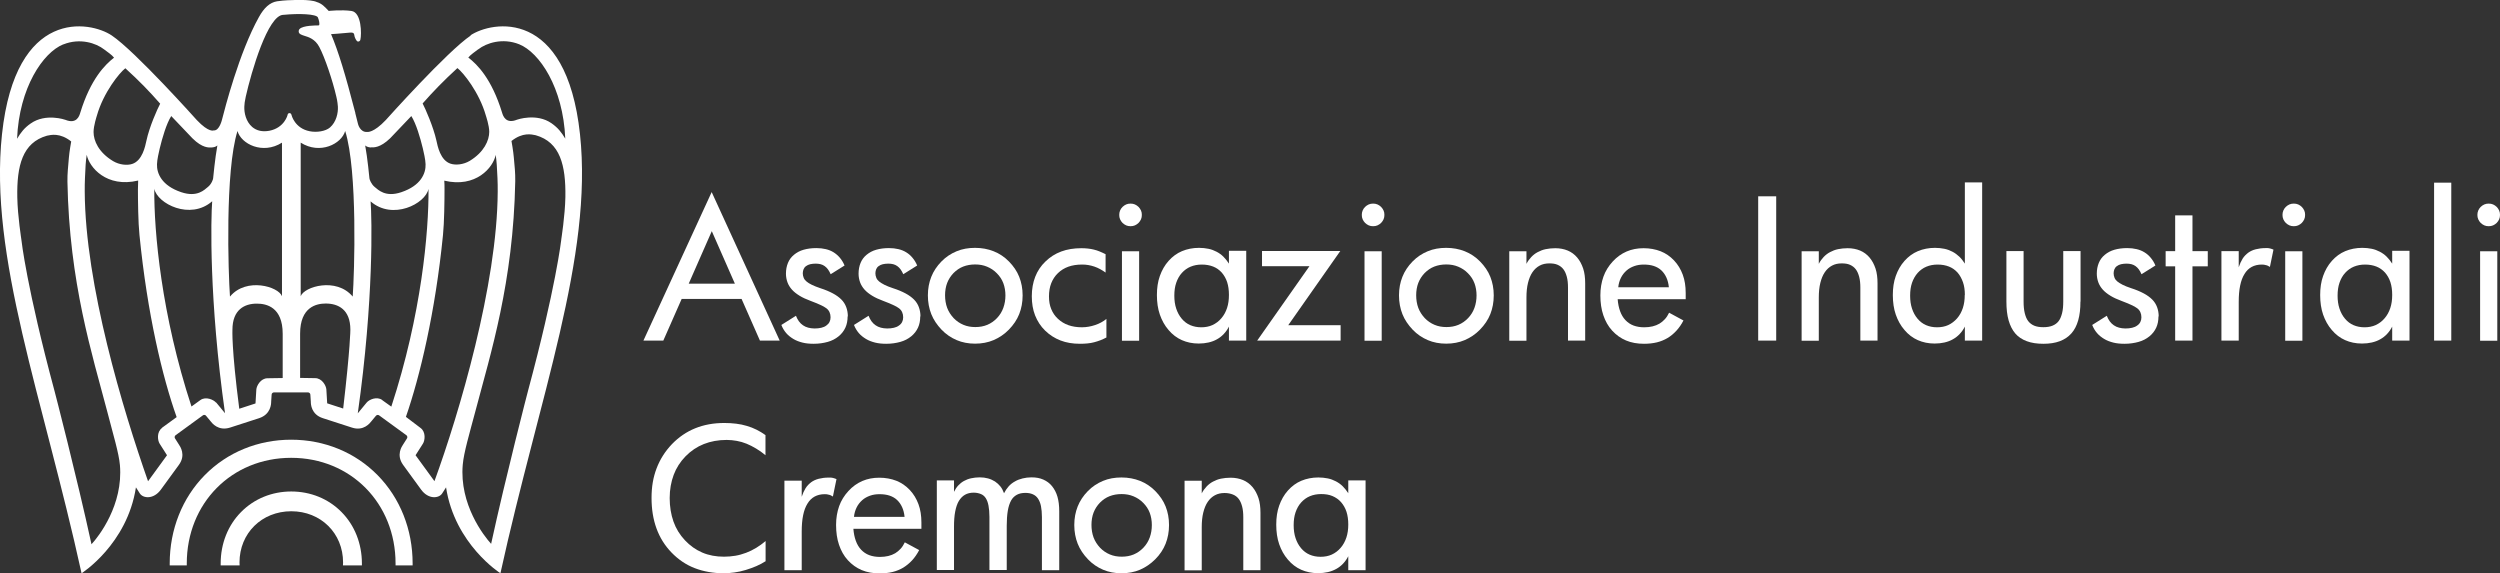 <svg xmlns="http://www.w3.org/2000/svg" id="Livello_2" data-name="Livello 2" viewBox="0 0 212.42 48.72"><rect x="0" y="0" width="212.42" height="48.72" fill="#333333" stroke="none"/><defs><style>      .cls-1 {        fill: #fff;      }    </style></defs><g id="Livello_1-2" data-name="Livello 1"><g><g><path id="path16" class="cls-1" d="m40.01,3.01c-2.01,1.35-7.23,7.19-7.23,7.19-1.04,1.1-1.56,1.01-1.56,1.01-.65.06-.81-.71-.81-.71-.08-.3-.15-.6-.22-.88v-.03c-.85-3.29-1.44-5.22-2.06-6.69,0,0,.96-.06,1.49-.12.52-.06.45.09.51.33,0,0,.13.42.29.42.18,0,.2-.16.2-.16.11-.45.11-2.32-.76-2.44-.87-.12-1.93,0-1.93,0-.33-.34-.56-.62-1.02-.76-.55-.25-2.09-.16-2.09-.16,0,0-.61,0-1.28.1-.62.1-1.11.56-1.54,1.34-1.69,3.03-2.91,7.84-3.13,8.69,0,0-.22.99-.71.94,0,0-.4.22-1.44-.88,0,0-5.22-5.84-7.23-7.19C7.65,1.78,1.33.62.17,11.4c-1.12,10.4,3.46,22.29,6.76,37.31,0,0,3.88-2.46,4.62-7.3l.34.53c.28.41,1.16.51,1.78-.34l1.53-2.1c.62-.85.1-1.58,0-1.73l-.33-.52c-.06-.09-.03-.21.05-.27l2.32-1.69c.08-.06.21-.05.27.04l.39.47c.11.14.64.85,1.65.53l2.47-.8c1-.33,1.02-1.22,1.02-1.39l.04-.61c0-.11.1-.19.2-.19h2.89c.1,0,.2.09.2.19l.04.61c0,.18.02,1.07,1.02,1.39l2.47.8c1,.33,1.54-.39,1.65-.53l.39-.47c.07-.08.19-.1.27-.04l2.32,1.69c.08.06.11.18.05.27l-.33.52c-.1.15-.61.88,0,1.73l1.53,2.1c.62.85,1.5.75,1.78.34l.34-.53c.74,4.84,4.62,7.3,4.62,7.3,3.3-15.03,7.88-26.92,6.76-37.31-1.16-10.78-7.48-9.62-9.32-8.39Zm-23.65,8.75c.84.83,1.39.78,1.62.77.15-.01.35-.04.49-.17-.2,1.08-.36,2.78-.36,2.79,0,.08-.14.5-.45.74-.29.23-.89.9-2.26.44-1.67-.56-2.09-1.61-2.06-2.38.01-.4.16-1.02.23-1.33.22-.91.57-2.11.98-2.76.16.18,1.8,1.89,1.8,1.89h0Zm-5.72-5.97c1.21,1.1,2.05,1.97,2.97,3.02-.24.45-.92,1.97-1.17,3.15-.1.46-.34,1.69-1.21,1.97-.43.14-1.08.08-1.62-.24-1.23-.74-1.66-1.73-1.66-2.47,0-.54.27-1.35.28-1.39.56-1.98,1.93-3.66,2.42-4.03Zm-5.25-2.02c1.41-.56,2.77-.11,3.46.43.25.19.67.47.84.7-.76.59-1.99,1.81-2.87,4.68-.08.28-.31.99-1.27.6,0,0-1.66-.59-2.94.31-.55.38-.84.77-1.16,1.3.18-4.34,2.2-7.32,3.92-8.02Zm2.38,42.46c-1.24-5.7-3.12-12.96-3.14-13.02-2.36-8.76-2.81-12.79-2.81-12.82,0-.04-.32-2-.35-3.62-.05-2.69.44-4.65,2.52-5.24.34-.07,1.1-.27,2.06.49,0,0-.16.88-.2,1.41-.06.75-.13,1.3-.12,2.01.16,8.59,2.1,14.65,3.37,19.48.53,2.04,1,3.58,1.09,4.6.29,3.37-1.79,6.05-2.42,6.73Zm6-9.87c-.47.34-.38,1.06-.21,1.33l.63.99-1.61,2.21c-2.13-6.06-5.34-16.69-5.38-24.61,0-.39,0-.78.02-1.16.04-.94.06-1.4.15-1.97.21,1.06,1.68,2.83,4.37,2.19-.01.25-.02.47-.02.76,0,.92.02,2.8.13,3.86.67,6.74,1.95,12.07,3.16,15.48l-1.25.91Zm4.59-2.15c-.2-.24-.87-.55-1.33-.22l-.76.55c-2.56-7.81-3.19-14.86-3.16-18.5.26,1.27,3.06,2.69,4.92,1.06-.11,1.41-.28,8.33,1.09,18.01-.19-.23-.75-.91-.75-.91h0Zm1.18-9.02c-.14-1.96-.43-10.66.64-14.06.3,1.1,2.14,2.03,3.78.99v13.05c-.29-.82-3.03-1.63-4.41.02Zm4.47,6.93l-1.28.02c-.58,0-.93.64-.95.96,0,0-.05.88-.07,1.18l-1.38.45c-.67-5.17-.58-6.71-.58-6.71,0-1.71,1.03-2.23,2.09-2.22.78,0,2.18.28,2.18,2.56,0,0,0,3.76,0,3.76Zm.75-22.38c-.02-.07-.08-.13-.16-.13s-.14.05-.16.13c0,.05-.28,1.12-1.55,1.37-.59.11-1.08,0-1.46-.32-.54-.47-.69-1.21-.67-1.73,0-.18.04-.48.12-.84.47-2.1,1.88-6.96,3.2-6.96h.02c1.3-.13,2.78-.07,2.91.22.1.24.17.57.1.66,0,0-.02.02-.07.02-.13,0-1.31-.01-1.59.31-.06.07-.08.15-.07.23.03.2.24.26.48.34.36.11.91.27,1.27.95.47.88,1.14,2.87,1.45,4.23,0,0,.1.38.13.84.03.53-.13,1.3-.67,1.77-.38.33-1.14.44-1.73.32-1.27-.25-1.54-1.36-1.55-1.41h0Zm4.39,24.97l-1.35-.44s-.07-1.18-.07-1.18c-.02-.32-.37-.96-.95-.96l-1.28-.02v-3.76c0-2.28,1.4-2.56,2.18-2.56,1.06,0,2.09.51,2.09,2.22,0,0,0,1.49-.61,6.7h0Zm.81-9.52c-1.38-1.65-4.12-.84-4.41-.02v-13.05c1.64,1.04,3.47.11,3.78-.99,1.07,3.4.78,12.11.64,14.06Zm10.68-21c.69-.54,2.06-.99,3.47-.43,1.72.69,3.74,3.67,3.92,8.02-.32-.53-.61-.91-1.16-1.3-1.28-.9-2.94-.31-2.94-.31-.95.39-1.19-.32-1.27-.6-.88-2.87-2.1-4.09-2.87-4.68.18-.23.59-.51.84-.7h0Zm-1.78,1.59c.49.37,1.86,2.06,2.42,4.03.01.04.29.85.29,1.39,0,.73-.44,1.73-1.66,2.47-.54.32-1.19.38-1.62.24-.88-.28-1.11-1.51-1.21-1.97-.26-1.17-.93-2.69-1.17-3.15.92-1.04,1.76-1.91,2.97-3.02h0Zm-7.33,6.74c.22.01.77.05,1.62-.77,0,0,1.64-1.71,1.8-1.89.41.65.76,1.85.98,2.76.07.31.22.93.23,1.33.03.77-.39,1.82-2.06,2.38-1.36.46-1.97-.21-2.26-.44-.3-.24-.45-.66-.45-.74,0,0-.16-1.71-.36-2.79.14.13.34.16.49.17h0Zm.95,21.47c-.47-.34-1.13-.03-1.33.22,0,0-.56.68-.75.91,1.37-9.68,1.2-16.6,1.09-18.01,1.86,1.63,4.66.21,4.92-1.06.03,3.63-.6,10.69-3.16,18.5l-.77-.55Zm4.44,6.9l-1.61-2.21.63-.99c.17-.27.26-.99-.21-1.33l-1.24-.94c1.19-3.43,2.5-8.9,3.15-15.45.11-1.06.13-2.95.13-3.86,0-.29,0-.51-.02-.76,2.69.64,4.16-1.12,4.37-2.19.08.57.11,1.02.15,1.97.02.38.02.77.02,1.16-.04,7.91-3.27,18.82-5.38,24.61h0Zm10.77-20.52s-.46,4.06-2.82,12.82c-.02.06-1.9,7.32-3.14,13.02-.62-.68-2.71-3.36-2.41-6.73.09-1.03.55-2.57,1.09-4.6,1.27-4.82,3.21-10.89,3.37-19.48.01-.71-.05-1.26-.12-2.01-.04-.53-.2-1.41-.2-1.41.96-.76,1.71-.56,2.06-.49,2.08.59,2.56,2.56,2.52,5.24-.03,1.62-.35,3.59-.35,3.62"></path><path id="path18" class="cls-1" d="m24.75,37.36c-2.83,0-5.44,1.07-7.35,3.01-1.92,1.95-2.98,4.62-2.98,7.51,0,.05,0,.11,0,.16h1.45c0-.05,0-.11,0-.16,0-5.12,3.81-8.98,8.87-8.98s8.87,3.86,8.87,8.98c0,.05,0,.11,0,.16h1.45c0-.05,0-.11,0-.16,0-2.89-1.06-5.56-2.98-7.51-1.91-1.94-4.52-3.01-7.35-3.01"></path><path id="path20" class="cls-1" d="m24.75,41.76c-1.64,0-3.16.62-4.27,1.75-1.12,1.13-1.73,2.69-1.73,4.37,0,.05,0,.11,0,.16h1.61c0-.08-.01-.16-.01-.25,0-2.48,1.89-4.35,4.4-4.35s4.4,1.87,4.4,4.35c0,.08,0,.17-.01.25h1.61c0-.05,0-.11,0-.16,0-1.68-.61-3.24-1.73-4.37-1.11-1.13-2.63-1.75-4.28-1.75"></path></g><g><path class="cls-1" d="m66.26,28.94h-1.69l-.78-1.77-.78-1.77h-5.09l-.78,1.77-.78,1.77h-1.69l2.9-6.31,2.9-6.31,2.89,6.31,2.89,6.31Zm-3.82-4.84l-.98-2.23-.98-2.23-.98,2.23-.98,2.23h3.94Z"></path><path class="cls-1" d="m72.02,26.88c0,.36-.06.68-.19.96s-.32.53-.58.74-.56.37-.92.47-.75.16-1.2.16c-.34,0-.66-.03-.94-.1s-.55-.17-.78-.31c-.23-.14-.44-.3-.61-.5s-.31-.43-.41-.69l.62-.39.62-.39c.07.18.15.33.25.47s.22.25.35.34c.13.09.28.16.44.2s.34.07.54.07c.21,0,.4-.02.57-.06s.31-.1.43-.19.21-.18.27-.3.09-.25.09-.4c0-.16-.03-.31-.09-.44s-.15-.24-.27-.33c-.12-.09-.29-.19-.52-.29s-.5-.22-.83-.34c-.35-.13-.66-.27-.92-.43s-.48-.33-.65-.52c-.17-.19-.3-.4-.38-.62s-.13-.47-.13-.74c0-.34.06-.64.17-.91s.28-.5.51-.69.5-.34.82-.43.68-.14,1.08-.14c.29,0,.56.03.81.09s.47.15.66.27.37.27.53.46.29.4.4.66l-.59.37-.59.37c-.07-.16-.15-.3-.23-.41s-.18-.21-.28-.28c-.1-.07-.22-.13-.34-.16s-.27-.05-.42-.05c-.18,0-.33.02-.47.05s-.25.09-.35.16c-.1.07-.17.16-.21.26s-.07.22-.07.35c0,.14.03.27.08.39s.13.22.24.31c.1.09.25.18.45.28s.44.19.73.29c.41.13.76.28,1.06.44s.54.34.72.52.32.4.41.64.14.51.14.8Z"></path><path class="cls-1" d="m78.19,26.88c0,.36-.06.68-.19.96s-.32.53-.58.74c-.26.21-.56.37-.92.47s-.75.16-1.2.16c-.34,0-.66-.03-.94-.1s-.55-.17-.78-.31-.44-.3-.61-.5-.31-.43-.41-.69l.62-.39.62-.39c.07.18.15.33.25.47s.22.25.35.34c.13.09.28.16.44.2s.34.07.54.07c.21,0,.4-.02.57-.06s.31-.1.43-.19c.12-.08.21-.18.27-.3s.09-.25.09-.4c0-.16-.03-.31-.09-.44s-.15-.24-.27-.33c-.12-.09-.29-.19-.52-.29s-.5-.22-.83-.34c-.35-.13-.66-.27-.92-.43s-.48-.33-.65-.52c-.17-.19-.3-.4-.38-.62s-.13-.47-.13-.74c0-.34.06-.64.17-.91s.28-.5.51-.69.5-.34.82-.43.68-.14,1.08-.14c.29,0,.56.03.81.09s.47.15.66.27c.2.12.37.27.53.46s.29.4.4.66l-.59.37-.59.37c-.07-.16-.15-.3-.23-.41s-.18-.21-.28-.28c-.1-.07-.22-.13-.34-.16s-.27-.05-.42-.05c-.18,0-.33.02-.47.05s-.25.09-.35.16c-.1.07-.17.16-.21.26s-.07.22-.07.35c0,.14.03.27.08.39s.13.22.24.31.26.18.45.28.44.19.73.29c.41.13.76.28,1.06.44s.54.34.72.52.32.4.41.64.14.51.14.8Z"></path><path class="cls-1" d="m86.89,25.11c0,.57-.1,1.1-.29,1.58s-.49.92-.88,1.32-.83.69-1.3.89-1,.3-1.57.3-1.09-.1-1.56-.3-.91-.49-1.29-.89-.68-.84-.87-1.32-.29-1.01-.29-1.59.1-1.1.29-1.58.48-.91.86-1.3c.38-.39.81-.67,1.29-.87s1-.29,1.57-.29,1.1.1,1.58.29.92.48,1.3.87.68.82.87,1.3.29,1,.29,1.57Zm-1.46,0c0-.38-.06-.73-.18-1.05s-.31-.6-.55-.84c-.24-.25-.52-.43-.83-.56s-.64-.19-1.01-.19-.71.06-1.02.18-.58.31-.82.55c-.24.25-.42.53-.54.84s-.18.67-.18,1.05.06.75.18,1.07.31.61.55.87c.24.25.52.44.83.57s.64.19,1.01.19.71-.06,1.02-.19.58-.32.82-.57c.24-.25.42-.54.54-.87s.18-.68.18-1.07Z"></path><path class="cls-1" d="m94.02,28.67c-.17.09-.34.17-.52.24s-.35.12-.53.17-.37.08-.57.1-.41.03-.64.03c-.61,0-1.16-.09-1.65-.28s-.93-.47-1.31-.84-.66-.81-.85-1.29-.28-1.03-.28-1.63.1-1.16.29-1.65.48-.93.87-1.3c.39-.38.83-.66,1.34-.85s1.08-.28,1.71-.28c.2,0,.38.01.56.03s.35.05.51.09.33.09.49.16.33.14.5.23v1.56c-.15-.11-.3-.2-.46-.29s-.33-.16-.5-.22c-.17-.06-.35-.1-.52-.13s-.34-.04-.52-.04c-.43,0-.82.06-1.16.18s-.64.31-.89.55c-.25.24-.44.53-.57.86s-.19.7-.19,1.12.06.75.19,1.07.32.6.57.83c.26.24.55.42.89.54s.72.18,1.15.18c.2,0,.39-.02.57-.05s.37-.08.55-.14c.18-.06.35-.13.51-.22s.31-.18.45-.3v1.56Z"></path><path class="cls-1" d="m97.02,18.26c0,.13-.02.26-.07.37s-.12.22-.21.31c-.09.09-.2.16-.31.21s-.24.07-.37.07-.26-.02-.37-.07-.22-.12-.31-.21-.16-.2-.21-.31-.07-.24-.07-.37.02-.25.07-.37.12-.22.21-.31c.09-.09.2-.16.31-.21s.24-.07.37-.07.26.02.37.07.22.12.31.21c.09.09.16.2.21.31s.07.23.07.37Zm-.23,10.69h-1.46v-7.6h1.46v7.6Z"></path><path class="cls-1" d="m105.89,28.94h-1.47v-1.19c-.12.24-.27.45-.44.63s-.36.33-.58.45c-.21.12-.45.21-.71.27s-.54.09-.84.09c-.53,0-1-.1-1.43-.29s-.81-.48-1.13-.86c-.33-.38-.57-.82-.74-1.31s-.25-1.05-.25-1.66.08-1.14.25-1.62.41-.91.74-1.28c.33-.37.71-.65,1.14-.83s.92-.28,1.45-.28c.28,0,.55.03.8.08s.48.14.69.25c.21.11.41.25.58.42s.33.37.47.59v-1.09h1.47v7.6Zm-1.47-3.88c0-.41-.05-.77-.15-1.08s-.26-.59-.46-.82c-.21-.23-.45-.4-.73-.51s-.6-.17-.96-.17-.67.06-.96.18-.53.3-.74.53-.37.52-.48.84-.16.68-.16,1.09.05.77.16,1.1.26.61.47.86.45.43.73.55.59.18.93.18.67-.06.95-.19.54-.32.75-.57c.22-.25.38-.55.49-.88s.16-.7.16-1.11Z"></path><path class="cls-1" d="m113.91,28.94h-7.09l2.22-3.16,2.22-3.16h-4.03v-1.29h6.65l-2.21,3.15-2.21,3.15h4.45v1.3Z"></path><path class="cls-1" d="m117.63,18.26c0,.13-.02.26-.07.37s-.12.22-.21.31c-.09.09-.2.16-.31.21s-.24.07-.37.07-.26-.02-.37-.07-.22-.12-.31-.21-.16-.2-.21-.31-.07-.24-.07-.37.02-.25.07-.37.12-.22.21-.31c.09-.09.2-.16.31-.21s.24-.07.37-.07.26.02.37.07.22.12.31.21c.09.09.16.2.21.31s.07.23.07.37Zm-.23,10.69h-1.46v-7.6h1.46v7.6Z"></path><path class="cls-1" d="m126.92,25.11c0,.57-.1,1.1-.29,1.58s-.49.92-.88,1.32-.83.69-1.3.89-1,.3-1.57.3-1.09-.1-1.56-.3-.91-.49-1.29-.89-.68-.84-.87-1.32-.29-1.01-.29-1.59.1-1.1.29-1.58.48-.91.86-1.3c.38-.39.81-.67,1.29-.87s1-.29,1.57-.29,1.1.1,1.58.29.92.48,1.3.87.68.82.87,1.3.29,1,.29,1.57Zm-1.46,0c0-.38-.06-.73-.18-1.05s-.31-.6-.55-.84c-.24-.25-.52-.43-.83-.56s-.64-.19-1.01-.19-.71.06-1.02.18-.58.31-.82.55c-.24.25-.42.53-.54.84s-.18.67-.18,1.05.06.75.18,1.07.31.61.55.87c.24.25.52.44.83.57s.64.19,1.01.19.71-.06,1.02-.19.58-.32.82-.57c.24-.25.42-.54.54-.87s.18-.68.18-1.07Z"></path><path class="cls-1" d="m134.69,28.94h-1.46v-4.5c0-.35-.03-.66-.1-.92s-.16-.47-.29-.64-.29-.29-.49-.38-.44-.12-.71-.12c-.31,0-.58.06-.82.19s-.44.31-.61.56-.29.55-.38.91-.13.78-.13,1.25v3.66h-1.46v-7.6h1.46v1.07c.11-.22.25-.41.41-.58s.34-.31.55-.42c.21-.11.43-.2.68-.25s.52-.08.81-.08c.39,0,.75.07,1.06.2s.58.33.8.59c.22.26.39.58.51.94s.17.79.17,1.26v4.87Z"></path><path class="cls-1" d="m143.24,25.42h-5.79c.03.39.1.73.21,1.03s.26.55.45.75c.19.2.42.36.69.46s.57.15.91.15c.26,0,.5-.03.71-.08s.41-.13.58-.23.32-.23.46-.38.26-.34.36-.55l.61.33.61.33c-.17.33-.37.62-.6.87s-.48.46-.75.62c-.27.16-.58.29-.91.37s-.7.12-1.09.12c-.57,0-1.08-.09-1.53-.28s-.84-.47-1.18-.84-.58-.81-.75-1.31-.25-1.06-.25-1.68c0-.58.09-1.11.26-1.59s.44-.91.79-1.29c.35-.38.74-.66,1.18-.85s.92-.28,1.44-.28,1.02.09,1.45.26.81.43,1.14.78c.33.35.57.75.74,1.21s.25.98.25,1.55v.54Zm-1.44-1.01c-.03-.31-.1-.59-.21-.83s-.25-.44-.43-.61c-.18-.17-.4-.29-.64-.37s-.53-.12-.84-.12-.57.04-.82.13-.47.21-.66.38c-.19.17-.35.37-.47.61s-.2.51-.23.81h4.31Z"></path><path class="cls-1" d="m150.92,28.94h-1.53v-12.26h1.53v12.26Z"></path><path class="cls-1" d="m159.53,28.94h-1.46v-4.5c0-.35-.03-.66-.1-.92s-.16-.47-.29-.64-.29-.29-.49-.38-.44-.12-.71-.12c-.31,0-.58.06-.82.19s-.44.31-.61.56-.29.55-.38.91-.13.78-.13,1.25v3.66h-1.46v-7.6h1.46v1.07c.11-.22.25-.41.41-.58s.34-.31.55-.42c.21-.11.43-.2.68-.25s.52-.08.81-.08c.39,0,.75.07,1.06.2s.58.33.8.59.39.58.51.94.17.79.17,1.26v4.87Z"></path><path class="cls-1" d="m168.42,28.94h-1.47v-1.19c-.12.24-.27.45-.44.63s-.36.33-.58.45c-.21.12-.45.21-.71.27s-.54.09-.84.09c-.53,0-1-.1-1.43-.29s-.81-.48-1.13-.86c-.33-.38-.57-.82-.74-1.31s-.25-1.05-.25-1.66.08-1.14.25-1.62.41-.91.74-1.28c.33-.37.71-.65,1.14-.83s.92-.28,1.45-.28c.28,0,.55.03.8.08s.48.14.69.25c.21.11.4.25.58.42s.33.37.47.59v-6.9h1.47v13.42Zm-1.47-3.88c0-.41-.05-.77-.16-1.08s-.26-.59-.46-.82c-.21-.23-.45-.4-.73-.51s-.6-.17-.96-.17-.67.06-.96.18-.53.3-.74.53c-.21.24-.37.52-.48.84s-.16.68-.16,1.09.05.77.16,1.1.26.61.47.86.45.43.73.55.59.18.93.18.67-.06.95-.19.53-.32.75-.57c.22-.25.38-.55.49-.88s.16-.7.16-1.11Z"></path><path class="cls-1" d="m176.77,25.63c0,.61-.06,1.14-.19,1.59s-.32.82-.58,1.11-.58.51-.98.66-.86.22-1.4.22-1.01-.07-1.41-.22-.72-.36-.97-.65c-.25-.29-.44-.66-.57-1.11s-.19-.99-.19-1.61v-4.29h1.46v4.29c0,.38.03.71.1.99s.16.5.29.67c.13.17.3.3.51.39s.48.13.78.13.56-.04.78-.13.39-.22.52-.39c.13-.17.22-.4.29-.67s.1-.61.1-.99v-4.29h1.47v4.29Z"></path><path class="cls-1" d="m183.4,26.88c0,.36-.06.68-.19.96s-.32.53-.58.74c-.26.21-.56.37-.92.47s-.75.16-1.2.16c-.34,0-.66-.03-.94-.1s-.55-.17-.78-.31-.44-.3-.61-.5-.31-.43-.41-.69l.62-.39.62-.39c.07.18.15.33.25.47s.22.25.35.34c.13.09.28.16.44.2s.34.07.54.07c.21,0,.4-.02.57-.06s.31-.1.43-.19c.12-.08.21-.18.27-.3s.09-.25.09-.4c0-.16-.03-.31-.09-.44s-.15-.24-.27-.33c-.12-.09-.29-.19-.52-.29s-.5-.22-.83-.34c-.35-.13-.66-.27-.92-.43s-.48-.33-.65-.52c-.17-.19-.3-.4-.38-.62s-.13-.47-.13-.74c0-.34.06-.64.17-.91s.28-.5.51-.69.5-.34.82-.43.68-.14,1.08-.14c.29,0,.56.03.81.09s.47.15.66.27c.2.12.37.27.53.46s.29.4.4.66l-.59.37-.59.37c-.07-.16-.15-.3-.23-.41s-.18-.21-.28-.28c-.1-.07-.22-.13-.34-.16s-.27-.05-.42-.05c-.18,0-.33.02-.47.05s-.25.09-.35.16c-.1.07-.17.16-.21.26s-.07.22-.07.35c0,.14.03.27.08.39s.13.22.24.31.26.18.45.28.44.19.73.29c.41.13.76.28,1.06.44s.54.34.72.52.32.4.41.64.14.51.14.8Z"></path><path class="cls-1" d="m187.59,22.63h-1.3v6.31h-1.47v-6.31h-.81v-1.29h.81v-3.04h1.47v3.04h1.3v1.29Z"></path><path class="cls-1" d="m193.17,21.22l-.15.73-.15.73c-.05-.03-.11-.06-.16-.09s-.11-.05-.17-.06c-.06-.02-.12-.03-.18-.04s-.12-.01-.19-.01c-.32,0-.61.07-.85.2s-.45.33-.61.6c-.17.27-.29.6-.37.99s-.12.85-.12,1.38v3.29h-1.47v-7.6h1.47v1.37c.09-.28.2-.52.33-.73s.3-.37.48-.51c.18-.13.4-.23.64-.29s.52-.1.82-.1c.07,0,.14,0,.2,0s.13.02.19.03c.06.01.12.03.17.05s.1.04.14.06Z"></path><path class="cls-1" d="m195.86,18.26c0,.13-.02.26-.07.37s-.12.22-.21.31c-.09.09-.2.16-.31.21s-.24.07-.37.07-.26-.02-.37-.07-.22-.12-.31-.21-.16-.2-.21-.31-.07-.24-.07-.37.02-.25.07-.37.12-.22.21-.31c.09-.09.2-.16.31-.21s.24-.07.37-.07.26.02.37.07.22.12.31.21c.09.09.16.2.21.31s.07.23.07.37Zm-.23,10.69h-1.46v-7.6h1.46v7.6Z"></path><path class="cls-1" d="m204.73,28.94h-1.47v-1.19c-.12.24-.27.45-.44.63s-.36.33-.58.45c-.21.12-.45.21-.71.27s-.54.09-.84.09c-.53,0-1-.1-1.43-.29s-.81-.48-1.13-.86c-.33-.38-.57-.82-.74-1.31s-.25-1.05-.25-1.66.08-1.14.25-1.62.41-.91.74-1.28c.33-.37.71-.65,1.14-.83s.92-.28,1.45-.28c.28,0,.55.03.8.08s.48.14.69.25c.21.11.41.25.58.42s.33.37.47.59v-1.09h1.47v7.6Zm-1.47-3.88c0-.41-.05-.77-.15-1.08s-.26-.59-.46-.82c-.21-.23-.45-.4-.73-.51s-.6-.17-.96-.17-.67.06-.96.18-.53.3-.74.53-.37.52-.48.84-.16.68-.16,1.09.05.77.16,1.1.26.61.47.86.45.43.73.55.59.18.93.18.67-.06.95-.19.54-.32.75-.57c.22-.25.38-.55.49-.88s.16-.7.16-1.11Z"></path><path class="cls-1" d="m208.28,28.94h-1.46v-13.42h1.46v13.42Z"></path><path class="cls-1" d="m212.42,18.26c0,.13-.02.26-.07.37s-.12.22-.21.31c-.09.09-.2.16-.31.21s-.24.07-.37.07-.26-.02-.37-.07-.22-.12-.31-.21-.16-.2-.21-.31-.07-.24-.07-.37.02-.25.07-.37.12-.22.21-.31c.09-.09.2-.16.31-.21s.24-.07.37-.07.26.02.37.07.22.12.31.21c.09.09.16.2.21.31s.07.23.07.37Zm-.23,10.69h-1.46v-7.6h1.46v7.6Z"></path><path class="cls-1" d="m65.04,47.69c-.23.15-.49.29-.77.41s-.58.23-.91.33c-.33.1-.64.17-.95.21s-.6.07-.89.07c-.92,0-1.75-.15-2.5-.44s-1.4-.74-1.97-1.33c-.57-.59-.99-1.27-1.27-2.04s-.42-1.63-.42-2.59.14-1.76.43-2.52.72-1.44,1.3-2.05c.58-.6,1.24-1.05,1.98-1.35s1.56-.45,2.47-.45c.35,0,.69.02,1.01.06s.62.1.91.19c.28.08.56.19.82.32s.51.28.76.46v1.71c-.26-.22-.53-.41-.8-.57s-.54-.3-.81-.41-.55-.19-.83-.24-.57-.08-.86-.08c-.71,0-1.36.12-1.94.35s-1.1.58-1.55,1.04c-.45.46-.79.99-1.01,1.58s-.34,1.25-.34,1.97.11,1.39.32,1.99.54,1.13.97,1.59c.43.46.92.81,1.48,1.05s1.17.35,1.85.35c.33,0,.65-.03.96-.08s.61-.14.91-.25c.29-.11.58-.25.86-.42s.54-.36.8-.58v1.74Z"></path><path class="cls-1" d="m71.07,40.73l-.15.73-.15.73c-.05-.03-.11-.06-.16-.09s-.11-.05-.17-.06c-.06-.02-.12-.03-.18-.04s-.12-.01-.19-.01c-.32,0-.61.07-.85.2s-.45.33-.61.6c-.17.27-.29.6-.37.99s-.12.85-.12,1.38v3.29h-1.47v-7.61h1.47v1.37c.09-.28.2-.52.33-.73s.3-.37.48-.51c.18-.13.4-.23.64-.29s.52-.1.82-.1c.07,0,.14,0,.2,0s.13.02.19.03c.06.01.12.03.17.05s.1.04.14.06Z"></path><path class="cls-1" d="m78.3,44.93h-5.79c.03.39.1.73.21,1.03s.26.55.45.75c.19.2.42.36.69.46s.57.15.91.15c.26,0,.5-.03.71-.08s.41-.13.58-.23.32-.23.46-.38.26-.34.36-.55l.61.33.61.33c-.17.33-.37.62-.6.87s-.48.45-.75.62c-.27.16-.58.29-.91.37s-.7.12-1.09.12c-.57,0-1.08-.09-1.53-.28s-.84-.47-1.18-.84-.58-.81-.75-1.31-.25-1.06-.25-1.69c0-.58.09-1.11.26-1.59s.44-.91.79-1.29c.35-.38.74-.66,1.18-.85s.92-.28,1.44-.28,1.02.09,1.45.26.81.43,1.14.78.57.75.74,1.21.25.98.25,1.55v.54Zm-1.44-1.01c-.03-.31-.1-.59-.21-.83s-.25-.44-.43-.61c-.18-.17-.4-.29-.64-.37s-.53-.12-.84-.12-.57.04-.82.13-.47.21-.66.38c-.19.17-.35.37-.47.61s-.2.51-.23.81h4.31Z"></path><path class="cls-1" d="m89.99,48.45h-1.46v-4.52c0-.35-.03-.66-.08-.92s-.14-.47-.25-.64c-.11-.17-.26-.29-.44-.37s-.39-.12-.63-.12c-.28,0-.53.05-.73.16s-.37.27-.49.49-.22.51-.28.87-.09.79-.09,1.28v3.75h-1.47v-4.52c0-.37-.03-.68-.08-.95s-.13-.47-.23-.63c-.1-.16-.24-.28-.41-.35s-.38-.12-.62-.12c-.28,0-.53.06-.74.18s-.38.3-.52.53-.24.54-.31.9-.1.79-.1,1.28v3.68h-1.46v-7.61h1.46v.97c.1-.21.22-.39.36-.54s.3-.28.48-.38c.18-.1.38-.18.61-.23s.47-.08.74-.08c.25,0,.48.03.7.09s.41.15.59.26c.18.12.33.26.46.42s.23.36.31.58c.11-.22.24-.41.39-.58s.33-.31.53-.42c.2-.12.42-.2.66-.26s.49-.09.76-.09c.38,0,.71.06,1,.19s.54.31.74.56.36.55.46.9.15.76.15,1.23v4.99Z"></path><path class="cls-1" d="m99.33,44.62c0,.57-.1,1.1-.29,1.58s-.49.93-.88,1.32-.83.69-1.3.89-1,.3-1.57.3-1.09-.1-1.56-.3-.91-.49-1.29-.89-.68-.84-.87-1.32-.29-1.01-.29-1.59.1-1.1.29-1.58.48-.91.86-1.3c.38-.39.81-.67,1.29-.87s1-.29,1.57-.29,1.1.1,1.58.29.92.48,1.3.87.68.82.87,1.3.29,1,.29,1.57Zm-1.46,0c0-.38-.06-.73-.18-1.05s-.31-.6-.55-.84c-.24-.25-.52-.43-.83-.56s-.64-.19-1.01-.19-.71.06-1.02.18-.58.31-.82.55c-.24.25-.42.53-.54.84s-.18.67-.18,1.05.06.75.18,1.07.31.61.55.87c.24.25.52.44.83.57s.64.19,1.01.19.71-.06,1.02-.19.58-.32.82-.57c.24-.25.42-.54.54-.87s.18-.68.18-1.07Z"></path><path class="cls-1" d="m107.1,48.45h-1.46v-4.5c0-.35-.03-.66-.1-.92s-.16-.47-.29-.64c-.13-.17-.29-.29-.49-.37s-.44-.13-.71-.13c-.31,0-.58.06-.82.19s-.44.31-.61.56c-.17.25-.29.55-.38.91s-.13.78-.13,1.25v3.66h-1.46v-7.61h1.46v1.07c.11-.22.25-.41.41-.58s.34-.31.55-.42c.21-.11.43-.2.68-.25s.52-.08.81-.08c.39,0,.75.07,1.06.2s.58.33.8.59c.22.26.39.58.51.94s.17.79.17,1.26v4.87Z"></path><path class="cls-1" d="m116.03,48.45h-1.47v-1.19c-.12.24-.27.45-.44.63s-.36.33-.58.45-.45.21-.71.27-.54.09-.84.09c-.53,0-1-.1-1.43-.29s-.81-.48-1.13-.86c-.33-.38-.57-.82-.74-1.31s-.25-1.05-.25-1.66.08-1.14.25-1.62.41-.91.74-1.28.71-.65,1.14-.83.92-.28,1.45-.28c.28,0,.55.03.8.08s.48.14.69.25c.21.11.41.25.58.42s.33.37.47.59v-1.09h1.47v7.61Zm-1.47-3.88c0-.41-.05-.77-.15-1.08s-.26-.59-.46-.82-.45-.4-.73-.52-.6-.17-.96-.17-.67.06-.96.18-.53.3-.74.53-.37.52-.48.84-.16.68-.16,1.09.05.77.16,1.1.26.61.47.86.45.43.73.55.59.18.93.18.67-.06.95-.19.54-.32.75-.57c.22-.25.38-.55.49-.88s.16-.7.16-1.11Z"></path></g></g></g></svg>